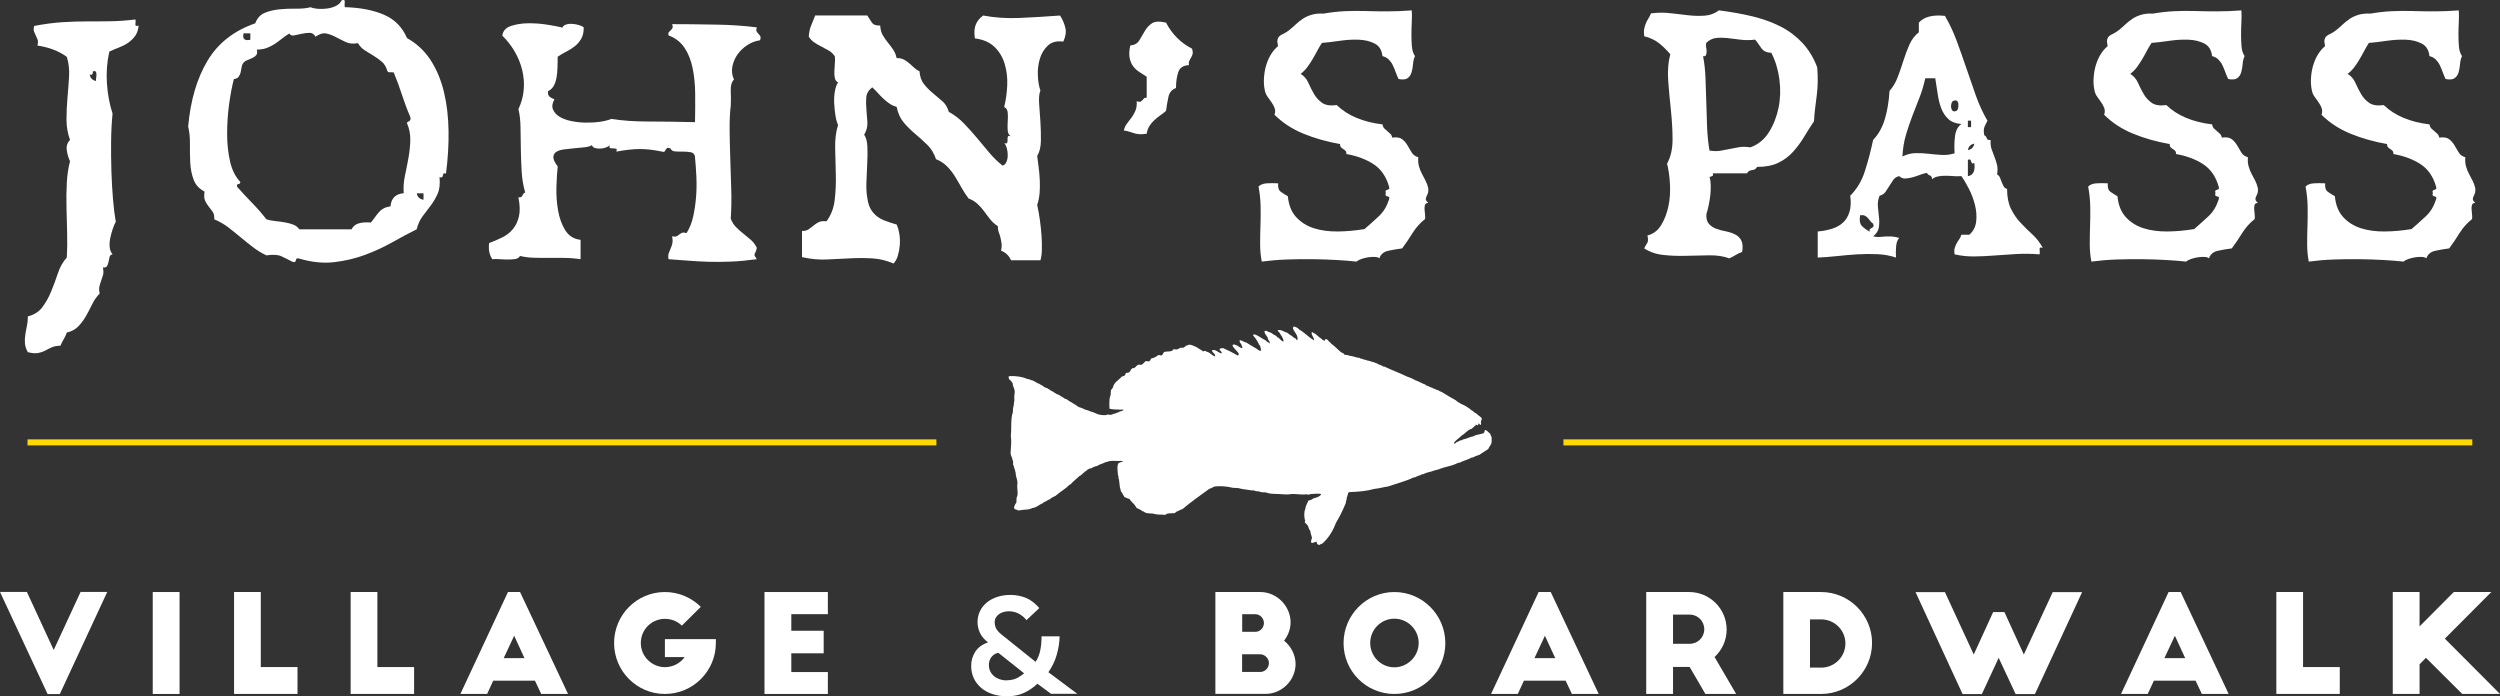 <?xml version="1.0" encoding="UTF-8"?> <svg xmlns="http://www.w3.org/2000/svg" id="Layer_2" data-name="Layer 2" viewBox="0 0 310.5 86.48"><rect x="0" y="0" width="310.5" height="86.48" fill="#333333" stroke="none"/><defs><style> .cls-1 { fill: #ffd800; } .cls-2 { fill: #ffd800; } .cls-3 { fill-rule: evenodd; } .cls-3, .cls-4 { fill: #fff; } </style></defs><g id="Layer_1-2" data-name="Layer 1"><g><path class="cls-3" d="M163.19,42.28c.08-.36-.35-.59-.28-1,.11-.05.19.02.23.09.19.05.34.16.44.3.1.02.17.09.21.18.21.1.36.26.53.4.08,0,.12.05.19.07.06-.05.07-.17.14-.21.23,0,.32.22.44.33.08.08.19.11.23.23.46.32.82.74,1.25,1.09.14,0,.14.13.28.12.04.07.11.1.14.18.22.02.44.03.58.12.35.03.66.14.99.23.1.02.2.01.28.04.06.02.1.07.16.09.13.04.26,0,.33.11.19,0,.34.05.46.12.36.03.6.2.95.25.06.06.15.1.26.11.23.18.6.21.81.4h.14c.93.46,1.96.82,2.89,1.28.36.1.66.26.95.42.45.14.78.39,1.23.53,0,.04.06.03.05.09.33.07.54.26.86.33.03.02.05.04.07.07.28.04.42.21.7.25.09.1.24.14.37.19.32.19.68.4,1.02.62.24.15.51.26.74.42.08.05.13.13.21.18.26.16.52.32.83.44.1.04.24.14.35.21.19.12.34.19.46.35.28.09.39.36.69.44.1.19.63.43.67.65.02.12-.09.23-.11.35-.02.16.09.28-.02.42-.15,0-.14-.16-.28-.18-.05.04-.01.15-.05.23-.14.03-.14-.08-.26-.07-.16.2-.36.34-.55.51-.53.14-.76.58-1.2.81-.32.34-.75.57-1.02.97.13.14.28-.04.35-.12.27-.04.36-.26.69-.25.05-.01.06-.06.11-.09.48-.08.82-.31,1.3-.39.33-.23.88-.23,1.27-.39.1-.09.12-.26.16-.4.31.06.42.32.65.46.07.13.08.32.18.42-.02.25.02.45,0,.63-.05.37-.32.56-.42.86-.34.25-.73.44-1.06.7-.28.12-.61.19-.84.35h-.14c-.46.27-1.06.4-1.53.65h-.14c-.55.3-1.25.45-1.92.63-.36.13-.64.25-1.06.33-.41.19-.99.22-1.35.46h-.14c-.27.17-.67.23-.93.4h-.14c-.96.48-2.12.75-3.18,1.13-.6.07-1.09.25-1.71.3-.95.27-1.96.36-3.13.4-.22.1-.16.47-.3.65.03.3-.13.42-.12.7-.36.88-.76,1.71-1.23,2.48-.38,1.02-.93,1.89-1.67,2.55-.14.04-.26.1-.37.18-.17.02-.21-.08-.3-.14-.03-.07-.02-.18-.05-.25-.25,0-.36.16-.63.14-.17-.17.02-.43.05-.65-.06-.2-.12-.41-.18-.6-.02-.07,0-.16-.02-.23-.02-.07-.1-.11-.14-.18-.07-.14-.09-.33-.18-.48-.11-.17-.24-.27-.37-.39-.02-.09.03-.12.05-.18-.14-.4-.18-1.09,0-1.48.04-.44.26-.7.39-1.06.18-.06.46-.1.58-.26.4-.12.84-.21,1.02-.55-.21-.07-.52-.06-.86-.04-.29.02-.59.04-.77.12-.07-.02-.15-.03-.19-.07-.65.13-1.41-.1-2.02,0-.43.07-.95,0-1.39-.02-.4-.02-.94,0-1.36-.11-.1-.02-.2-.08-.3-.09-.3-.03-.61.02-.79-.12-.25-.01-.49-.02-.65-.12-.53-.01-.95-.13-1.46-.18-.19-.02-.36-.1-.53-.12-.27-.04-.56.01-.84-.07-.36-.1-1.11-.18-1.53-.16-.26.01-.45,0-.65.07-.18.09-.34.2-.56.25-1.12.82-2.28,1.62-3.33,2.52-.3.08-.52.25-.81.35-.05.04-.07.1-.12.14-.39.07-1.02-.04-1.2.23-.46-.06-1.11.01-1.5-.16-.45-.03-.97,0-1.18-.26-.18.02-.24-.12-.37-.19-.16-.1-.37-.15-.48-.23-.12-.09-.16-.23-.25-.35-.18-.26-.53-.49-.67-.79-.27-.02-.39-.18-.63-.23-.17-.27-.31-.57-.49-.83.04-.15-.05-.23-.07-.33-.04-.18-.03-.4-.07-.6-.02-.1-.03-.23-.05-.4,0-.07-.06-.14-.07-.21-.01-.07.01-.14,0-.21-.01-.08-.06-.16-.07-.23-.02-.16-.02-.36-.04-.56-.04-.38,0-.63.12-.86.17-.09.38-.13.58-.19-.15-.12-.41-.07-.63-.07-.5,0-1.03-.07-1.36.12h-.14c-.31.21-.78.26-1.07.49-.34.05-.58.21-.85.33h-.14c-.07.03-.08.11-.19.09-.03.07-.12.08-.14.16-.37.17-.56.53-.93.7-.36.35-.76.64-1.09,1.02-.05,0-.05.04-.11.04-.52.53-1.2.9-1.76,1.39-.26.11-.51.24-.7.42-.28.06-.4.28-.69.33-.06.05-.13.09-.18.16-.47.17-.74.54-1.32.6-.05.03-.1.06-.16.09-.13-.02-.17.04-.25.07-.31.02-.48.03-.81.07-.26.03-.38.11-.6.04-.08-.03-.16-.11-.32-.11-.26-.23.04-.64.18-.85,0-.32,0-.64.12-.84.1-.51-.08-1,0-1.46.06-.38-.13-.74-.19-1.11-.02-.09,0-.17-.02-.25-.04-.13-.08-.38-.14-.55-.03-.08-.1-.13-.07-.28-.18-.18-.08-.39-.12-.67,0-.05-.07-.11-.09-.18,0-.04.01-.09,0-.12-.06-.19-.19-.37-.21-.63-.01-.13.01-.28.02-.42.02-.41.07-.84.05-1.28,0-.2-.05-.38-.04-.56,0-.16.04-.32.04-.53,0-.6,0-1.44.11-2.01.02-.09.05-.17.09-.25.02-.33.02-.67.12-.92,0-.3.11-.59.07-.88-.04-.28.06-.57.05-.84,0-.37-.27-.67-.25-1.02-.12-.19-.24-.38-.44-.49-.04-.1-.05-.24-.09-.33.06-.03.15-.04.19-.09.81,0,1.54.09,2.09.35.33.04.55.18.84.25.13.11.33.15.44.28.07,0,.11.02.16.04.25.16.55.27.76.48.18-.01.19.14.37.12.09.13.29.14.37.28.41.13.63.45,1.07.55.21.2.53.29.74.49.07-.01.08.02.14.02.49.36,1.07.62,1.55.99.31.08.57.2.83.33.38.07.64.26,1,.33.24.12.61.29.97.33.2.02.44.04.58.02.06,0,.13-.06.19-.07.12-.02.22.04.33.04.26,0,.44-.17.67-.18.16-.09.38-.11.51-.23.24-.04.36-.09.51-.19-.08-.1-.24-.05-.37-.05-.48,0-1.02-.02-1.39-.12-.03-.41-.03-.88.02-1.3.02-.14.1-.25.12-.39.04-.22-.01-.46.07-.67.1-.05.14-.17.21-.25.13-.68.72-.92,1.09-1.36.12-.04.22-.1.35-.12.08-.1.13-.24.19-.35.18,0,.3-.02.4-.09.22-.14.19-.56.6-.51.23-.11.31-.37.56-.42.11-.03.24.03.37,0,.21-.05.37-.44.62-.46.09,0,.19.07.28.05.15-.03.24-.23.28-.35.28-.06.47-.14.69-.28.08-.06.15-.14.23-.16.13-.02.25.06.42.04.1-.14.2-.26.28-.42.39-.12,1.03.03,1.14-.33.17-.04.27.03.46.02.15-.09.33-.14.48-.23.33.09.5-.1.65-.25.12-.01.24-.03.3-.11.43-.04.62.17.93.25.29.21.63.38.93.58.11-.11.33-.07.4.04.46.08.62.46,1.04.58.1-.39-.45-.46-.35-.79.54-.08.73.35,1.18.42.04-.24-.23-.32-.28-.53.09-.12.27-.14.49-.12.62.28,1.23.58,1.79.91.1,0,.07-.14.14-.18-.2-.42-.62-.63-.81-1.07.04-.07.12-.13.19-.14.1,0,.12.05.21.09.04.02.09,0,.12.02.23.11.45.35.7.35.07-.19-.11-.27-.11-.46-.1-.13-.27-.28-.21-.51.33,0,.54.25.86.3.51.36,1.11.63,1.6,1,.11.04.16,0,.21-.07-.07-.18-.05-.32-.12-.51-.02-.06-.09-.1-.14-.18-.07-.11-.12-.27-.19-.39-.14-.23-.29-.43-.39-.56-.09-.11-.28-.23-.04-.33.57.14.89.52,1.39.72.11.12.22.22.39.28.05.04.05.14.16.12.05-.07-.04-.16-.04-.25-.12-.12-.19-.29-.23-.49-.12-.25-.4-.43-.37-.77.18-.11.33,0,.44.07.1.06.25.07.35.12.1.05.21.16.33.23.12.07.27.12.35.19.05.04.07.12.12.16.03.02.09,0,.12.03.18.15.32.34.51.46.06.01.06,0,.14.02-.01-.47-.35-.77-.53-1.13-.08-.07-.18-.12-.21-.25.45-.16.78.22,1.18.28.21.14.36.33.62.42.09.15.25.23.42.3.07.08.11.19.23.23.19-.61-.46-1.06-.53-1.46-.02-.12.02-.19.11-.25.25.08.51.16.63.37.67.35,1.13.92,1.78,1.3Z"></path><rect class="cls-1" x="3.42" y="54.57" width="112.88" height=".75"></rect><rect class="cls-2" x="194.18" y="54.57" width="112.88" height=".75"></rect><g><path class="cls-4" d="M16.82,2.37c.03.19.03.39,0,.62-.03.23.11.29.4.18-.05.53-.2.97-.44,1.3-.24.33-.53.61-.86.84-.33.23-.71.42-1.12.58-.41.16-.82.33-1.22.52-.29,1.28-.39,2.6-.3,3.95.09,1.35.33,2.6.7,3.75-.11,1.1-.17,2.26-.18,3.51-.01,1.24,0,2.48.04,3.71.04,1.23.11,2.38.2,3.47.09,1.08.21,2,.34,2.74-.13.24-.26.54-.38.9-.12.36-.22.73-.3,1.1-.08.37-.11.75-.08,1.12.03.37.15.68.36.92-.21.05-.34.17-.38.36-.04.19-.08.38-.12.58-.04.2-.1.37-.18.52-.08.15-.25.21-.52.18.08.37.09.68.02.92-.07.24-.14.47-.22.68-.08.21-.15.45-.22.7-.07.25-.06.57.02.94-.37.37-.68.81-.92,1.3-.24.49-.49.98-.76,1.46-.27.48-.59.91-.96,1.3-.37.39-.85.65-1.44.78-.11.29-.23.57-.38.82-.15.25-.29.53-.42.82-.4,0-.74.06-1.02.18-.28.12-.55.25-.82.4-.27.15-.57.25-.9.32-.33.07-.77.03-1.3-.1-.21-.37-.33-.73-.36-1.08-.03-.35-.01-.7.04-1.06.05-.36.12-.73.2-1.1.08-.37.12-.77.12-1.2.8-.21,1.42-.61,1.84-1.2.43-.59.79-1.24,1.08-1.96.29-.72.57-1.46.82-2.22.25-.76.62-1.41,1.1-1.94.05-.96.07-1.98.04-3.04-.03-1.07-.05-2.13-.08-3.18-.03-1.05-.01-2.08.04-3.06.05-.99.19-1.88.4-2.68-.19-.37-.32-.82-.4-1.34-.08-.52.05-.95.4-1.3-.29-.8-.44-1.64-.44-2.52s.04-1.78.12-2.68c.08-.91.15-1.8.2-2.66.05-.87-.04-1.69-.28-2.46-.99-.72-2.2-1.19-3.65-1.4.08-.32.09-.57.02-.74-.07-.17-.14-.34-.22-.5-.08-.16-.15-.33-.22-.5-.07-.17-.06-.41.02-.7,1.26-.24,2.41-.39,3.47-.46,1.05-.07,2.07-.1,3.04-.1s1.96,0,2.94-.02c.99-.01,2.03-.09,3.12-.22ZM11.14,9.26c.08.45.35.72.8.8-.03-.11-.03-.23,0-.38.03-.15.04-.29.04-.44s-.03-.26-.08-.34c-.05-.08-.17-.09-.36-.04,0,.13-.02.25-.06.34-.04.09-.15.11-.34.06Z"></path><path class="cls-4" d="M42.42.05c.29-.11.43-.04.4.2-.03.24-.03.45,0,.64,1.92.05,3.55.37,4.87.94,1.32.57,2.28,1.54,2.86,2.9,1.2.67,2.18,1.58,2.92,2.72.75,1.15,1.3,2.46,1.66,3.95.36,1.48.55,3.09.58,4.83.03,1.74-.08,3.51-.32,5.33-.16-.05-.26-.05-.3,0-.04.05-.07.13-.08.22-.01.09-.05.17-.1.22s-.16.05-.32,0c.08.86,0,1.55-.24,2.08-.24.53-.53,1.02-.86,1.46-.33.44-.67.88-1,1.32-.33.44-.58.98-.74,1.62-.96.48-1.98,1.02-3.04,1.62-1.07.6-2.2,1.12-3.38,1.56-1.19.44-2.46.74-3.81.9-1.35.16-2.8.01-4.35-.44-.16-.05-.27-.05-.32,0-.05.05-.09.12-.1.2-.01.08-.05.15-.1.2-.05.05-.16.05-.32,0-.45-.24-.91-.47-1.36-.68-.45-.21-1.08-.25-1.88-.12-.61-.29-1.18-.64-1.7-1.04-.52-.4-1.03-.81-1.52-1.22-.49-.41-1-.82-1.52-1.22-.52-.4-1.1-.73-1.74-1,.03-.4-.04-.71-.2-.94-.16-.23-.33-.45-.5-.66-.17-.21-.32-.45-.44-.72-.12-.27-.14-.64-.06-1.12-.67-.35-1.12-.84-1.36-1.48-.24-.64-.38-1.34-.42-2.1-.04-.76-.05-1.54-.04-2.34.01-.8-.06-1.52-.22-2.16.29-3.26,1.09-5.98,2.4-8.17,1.31-2.19,3.29-3.74,5.93-4.65.24-.64.63-1.07,1.18-1.3.55-.23,1.16-.37,1.84-.44.68-.07,1.37-.09,2.06-.08.69.01,1.3-.05,1.8-.18.24.11.55.17.92.2.37.03.75.01,1.14-.04.39-.05.75-.16,1.08-.32.33-.16.57-.39.7-.68ZM31.89,6.14c.08.32.06.55-.06.7-.12.15-.28.27-.48.36-.2.09-.41.18-.62.26-.21.08-.37.19-.48.32-.13.16-.21.35-.24.56-.03.21-.07.43-.12.64-.05.21-.14.4-.26.56-.12.16-.31.25-.58.28-.24.91-.44,1.96-.6,3.16-.16,1.2-.24,2.41-.24,3.63s.12,2.36.36,3.43c.24,1.07.67,1.92,1.28,2.56,0,.16-.08.25-.24.26-.16.01-.21.13-.16.34.61.69,1.24,1.36,1.86,2,.63.64,1.22,1.32,1.78,2.04.35.11.72.18,1.12.22.4.04.79.09,1.18.16.39.07.73.16,1.04.28.31.12.55.31.74.58h6.49c.19-.37.49-.62.9-.74.41-.12.91-.15,1.5-.1.16-.19.32-.39.48-.62.16-.23.33-.44.5-.64.17-.2.38-.37.62-.5.24-.13.52-.21.84-.24.08-1.01.63-1.56,1.64-1.64-.05-.72,0-1.46.16-2.2.16-.75.31-1.5.44-2.24.13-.75.21-1.48.22-2.2.01-.72-.13-1.42-.42-2.08.03-.08.07-.13.14-.16.07-.03.13-.06.18-.1.05-.04.09-.1.12-.18.03-.08.01-.2-.04-.36-.37-.85-.71-1.76-1.02-2.72-.31-.96-.65-1.88-1.02-2.76-.13-.03-.29-.03-.46-.02-.17.01-.29-.05-.34-.18-.13-.48-.35-.85-.66-1.12-.31-.27-.65-.51-1.02-.74-.37-.23-.74-.45-1.1-.68-.36-.23-.65-.53-.86-.9-.59.11-1.1.06-1.52-.14-.43-.2-.84-.41-1.24-.62-.4-.21-.79-.36-1.18-.44-.39-.08-.84.05-1.34.4-.16-.32-.4-.48-.72-.48s-.65.04-1,.12c-.35.08-.66.15-.94.2-.28.05-.47-.03-.58-.24-.32.19-.62.39-.9.62-.28.23-.57.44-.86.64-.29.2-.63.37-1,.52-.37.15-.8.22-1.28.22ZM31.09,4.94v-.8h-.84c-.16.69.12.96.84.8ZM52.6,24.81v-.8h-.84c.08.45.36.72.84.8Z"></path><path class="cls-4" d="M69.86,3.41c.08-.19.25-.31.5-.38.25-.07.52-.09.8-.06.28.03.55.08.8.16.25.08.43.17.54.28,0,.59-.11,1.06-.32,1.42-.21.36-.48.67-.8.92-.32.25-.67.47-1.04.66-.37.19-.74.4-1.08.64,0,.45,0,.9-.02,1.34-.01.44-.05.85-.12,1.24-.07.39-.18.73-.34,1.02-.16.29-.4.52-.72.68-.03.32.04.55.2.68.16.13.36.24.6.32-.27.48-.33.9-.18,1.26.15.36.41.66.8.9.39.24.87.42,1.44.54.57.12,1.17.19,1.78.2.61.01,1.21-.02,1.78-.1.57-.08,1.06-.2,1.46-.36,1.34.21,2.82.32,4.45.32s3.61.03,5.93.08c.03-1.23.03-2.42.02-3.57-.01-1.15-.12-2.2-.32-3.16-.2-.96-.53-1.8-1-2.5-.47-.71-1.13-1.22-1.98-1.54-.05-.19-.04-.33.04-.42.08-.09.16-.17.24-.24.08-.07.15-.15.2-.26.05-.11.04-.27-.04-.48,1.12,0,2.13,0,3.02.02.89.01,1.76.03,2.58.04.83.01,1.64.05,2.42.1.79.05,1.62.13,2.5.24-.08.24-.09.41-.02.52.07.11.14.2.22.28.08.08.15.17.22.28.07.11.06.28-.02.52-.56.08-1.09.28-1.58.6-.49.32-.9.71-1.22,1.16-.32.45-.53.96-.64,1.5-.11.55-.04,1.09.2,1.62-.29.29-.43.76-.4,1.4.03.64.03,1.26,0,1.84-.11.88-.15,1.88-.14,3,.01,1.12.04,2.3.08,3.55.04,1.24.08,2.5.12,3.79.04,1.28.02,2.51-.06,3.69.16.43.38.78.66,1.06.28.28.58.55.9.8.32.25.63.51.94.78.31.27.55.6.74,1-.05.24-.11.41-.16.5-.05.09-.09.18-.12.26-.03.08-.02.16.02.24.04.08.13.21.26.4-1.18.16-2.25.26-3.23.3-.97.04-1.9.05-2.78.02-.88-.03-1.73-.07-2.54-.14-.82-.07-1.62-.13-2.42-.18-.05-.32-.04-.58.04-.78.08-.2.16-.39.24-.58.08-.19.15-.39.2-.62.05-.23.04-.51-.04-.86.24.05.42.05.54,0,.12-.05.23-.12.32-.2.09-.08.21-.15.34-.22.13-.07.33-.06.6.02.37-.59.65-1.27.82-2.04.17-.77.29-1.58.36-2.42.07-.84.08-1.7.04-2.56-.04-.87-.1-1.7-.18-2.5-.05-.29-.22-.47-.5-.52-.28-.05-.59-.08-.94-.08s-.67,0-.98-.02c-.31-.01-.51-.14-.62-.38-.21-.08-.35-.09-.42-.04-.07.05-.12.12-.16.2-.04.08-.09.15-.14.22-.05.07-.16.07-.32.02-.99-.21-1.9-.32-2.74-.32s-1.82.11-2.94.32c.08-.21.07-.33-.04-.36-.11-.03-.23-.04-.36-.04s-.25-.01-.36-.04c-.11-.03-.12-.15-.04-.36-.11.11-.27.2-.48.28-.21.08-.44.13-.68.14-.24.01-.46,0-.66-.06-.2-.05-.34-.17-.42-.36-.21.13-.51.22-.9.26-.39.04-.8.08-1.24.12-.44.04-.87.09-1.28.14-.41.05-.74.15-.98.3-.24.15-.37.37-.38.66-.01.29.17.68.54,1.16-.08.69-.13,1.54-.16,2.54-.03,1,.04,1.97.2,2.9.16.94.45,1.76.88,2.46.43.71,1.07,1.12,1.92,1.22v2.4c-.75-.11-1.46-.16-2.12-.16h-1.92c-.61,0-1.21,0-1.78-.02-.57-.01-1.14-.09-1.7-.22-.13.21-.33.34-.6.38-.27.04-.56.06-.88.06s-.66-.01-1.02-.04c-.36-.03-.67-.03-.94,0-.16-.21-.28-.49-.36-.82s-.09-.73-.04-1.18c.56-.21,1.1-.45,1.62-.7.52-.25.96-.59,1.32-1.02.36-.43.61-.95.76-1.58.15-.63.13-1.42-.06-2.38.27.03.43-.05.5-.24.07-.19.18-.31.34-.36-.24-.83-.39-1.71-.44-2.64-.05-.93-.09-1.86-.1-2.78-.01-.92-.03-1.81-.04-2.66-.01-.85-.1-1.62-.26-2.28.37-.77.59-1.58.66-2.42.07-.84,0-1.66-.2-2.46-.2-.8-.51-1.57-.94-2.3-.43-.73-.94-1.38-1.52-1.94.08-.59.43-.99,1.06-1.2.63-.21,1.34-.33,2.14-.34.8-.01,1.61.05,2.42.18.81.13,1.44.25,1.86.36Z"></path><path class="cls-4" d="M107.72,1.93c.19.29.37.58.56.86.19.28.53.41,1.04.38.03.48.13.88.32,1.2.19.32.39.62.62.9.23.28.45.57.66.88.21.31.36.66.44,1.06.37,0,.68.07.92.2.24.13.46.29.66.46.2.17.4.35.6.54.2.19.42.33.66.44.05.67.24,1.2.56,1.6.32.4.68.77,1.08,1.1.4.33.79.67,1.18,1,.39.33.66.78.82,1.34.72.4,1.36.89,1.9,1.46.55.57,1.07,1.16,1.58,1.76.51.6,1.01,1.21,1.52,1.82.51.61,1.07,1.16,1.68,1.64.21-.05.37-.21.48-.46.11-.25.16-.53.16-.84s-.04-.6-.12-.88c-.08-.28-.19-.49-.32-.62.21.08.34.06.38-.06.04-.12.05-.25.04-.38-.01-.13,0-.25.04-.36.04-.11.17-.12.38-.04-.24-.13-.37-.37-.4-.72-.03-.35-.03-.72,0-1.12.03-.4.03-.77,0-1.1-.03-.33-.17-.57-.44-.7.21-.85.34-1.76.38-2.7.04-.95-.07-1.84-.32-2.66-.25-.83-.67-1.53-1.26-2.1-.59-.57-1.4-.93-2.44-1.06-.11-.75-.06-1.34.14-1.78.2-.44.5-.79.9-1.06,1.44.27,2.95.37,4.53.3,1.58-.07,3.24-.17,5.01-.3.32.51.54,1.02.66,1.54.12.52.03,1.09-.26,1.7-.8-.11-1.44.05-1.9.48-.47.43-.8.97-1,1.62-.2.65-.29,1.35-.26,2.08.03.73.13,1.37.32,1.9-.16.37-.21.92-.16,1.62.05.71.11,1.46.16,2.26.05.8.07,1.59.06,2.36-.01.77-.17,1.4-.46,1.88.05.43.11.9.18,1.4.07.51.11,1.04.14,1.58.03.55.02,1.08-.02,1.6-.04.52-.14,1.02-.3,1.5.13.61.25,1.26.34,1.92.09.67.16,1.31.2,1.92.04.61.05,1.19.04,1.72-.01.53-.07.97-.18,1.32h-3.65c-.24-.56-.65-.96-1.24-1.2.08-.35.1-.65.06-.92-.04-.27-.09-.51-.14-.72-.05-.21-.12-.43-.2-.64-.08-.21-.12-.47-.12-.76-.37-.24-.69-.52-.94-.84-.25-.32-.51-.65-.76-1-.25-.35-.53-.66-.84-.94-.31-.28-.67-.5-1.1-.66-.32-.43-.61-.88-.88-1.36-.27-.48-.54-.95-.82-1.4-.28-.45-.61-.87-.98-1.24-.37-.37-.83-.67-1.36-.88-.24-.72-.6-1.32-1.08-1.78-.48-.47-.98-.91-1.48-1.34-.51-.43-.98-.89-1.42-1.4-.44-.51-.74-1.16-.9-1.96-.35-.11-.65-.25-.92-.44-.27-.19-.52-.39-.76-.62-.24-.23-.47-.46-.68-.7-.21-.24-.44-.47-.68-.68-.45.35-.7.76-.74,1.24-.04.48-.03.99.02,1.52.05.53.09,1.07.12,1.6.03.53-.11,1.04-.4,1.52.24.35.37.84.4,1.48.03.64.02,1.34-.02,2.1-.04.76-.07,1.53-.1,2.3-.03.77.01,1.46.12,2.04.08.53.21.97.4,1.3.19.33.43.62.72.86.29.24.65.44,1.06.6.41.16.9.32,1.46.48.16.37.27.79.34,1.24.07.45.08.91.04,1.36-.04.45-.12.88-.24,1.28-.12.4-.3.72-.54.96-.85-.37-1.74-.59-2.64-.64-.91-.05-1.84-.05-2.78,0-.95.05-1.92.1-2.92.14-1,.04-2.01-.06-3.02-.3v-3.24c.35,0,.63-.07.84-.22.21-.15.41-.3.6-.46.19-.16.4-.3.64-.42.24-.12.56-.15.96-.1.56-.75.9-1.63,1.02-2.64.12-1.01.17-2.07.14-3.16-.03-1.09-.05-2.18-.08-3.27-.03-1.08.09-2.05.36-2.9-.13-.27-.24-.65-.32-1.14-.08-.49-.13-1-.16-1.52-.03-.52,0-1.02.08-1.5.08-.48.21-.85.4-1.12-.21-.11-.35-.29-.4-.54-.05-.25-.07-.53-.06-.84.01-.31.03-.63.06-.96.03-.33.03-.63,0-.9-.19-.29-.43-.53-.72-.7-.29-.17-.6-.34-.92-.5-.32-.16-.62-.33-.9-.52-.28-.19-.51-.43-.7-.72.03-.53.13-1,.3-1.4.17-.4.34-.81.5-1.24h6.49Z"></path><path class="cls-4" d="M144.82,2.81c.75,1.44,1.83,2.52,3.24,3.24.08.29.1.51.06.66-.04.15-.1.29-.18.42-.08.13-.15.27-.22.4-.07.13-.09.32-.06.56-.69.03-1.14.32-1.32.88-.19.56-.28,1.22-.28,1.96-.51.19-.82.55-.94,1.1-.12.55-.22,1.13-.3,1.74-.24.21-.49.41-.74.58-.25.17-.49.37-.72.58-.23.21-.43.45-.6.72-.17.27-.29.59-.34.96-.32.05-.61.07-.86.06-.25-.01-.49-.05-.7-.12-.21-.07-.42-.13-.62-.2-.2-.07-.42-.11-.66-.14.08-.35.22-.65.42-.9.2-.25.39-.5.56-.74.17-.24.33-.51.46-.82.13-.31.19-.7.16-1.18.21.08.37.1.46.06.09-.04.17-.1.24-.18.07-.08.13-.15.2-.22.07-.07.18-.1.34-.1v-2.6c-.29-.19-.59-.38-.9-.58-.31-.2-.57-.44-.78-.72-.21-.28-.36-.63-.44-1.04-.08-.41-.05-.93.08-1.54.53-.05.91-.27,1.14-.66.23-.39.45-.77.68-1.16.23-.39.52-.7.88-.94.36-.24.94-.27,1.74-.08Z"></path><path class="cls-4" d="M175.34,1.29c.03.45.03.95,0,1.48-.03.53-.04,1.06-.04,1.58s.02,1.01.06,1.46c.04.45.17.84.38,1.16-.13.27-.21.59-.24.96-.03.37-.09.72-.18,1.04-.09.32-.26.57-.5.74-.24.17-.61.21-1.12.1-.13-.27-.25-.55-.36-.86-.11-.31-.23-.59-.36-.86-.13-.27-.3-.5-.5-.7-.2-.2-.46-.34-.78-.42-.08-.75-.4-1.27-.96-1.56-.56-.29-1.22-.45-1.98-.48-.76-.03-1.56.02-2.38.14-.83.12-1.56.21-2.2.26-.21.32-.41.66-.6,1.02-.19.36-.38.71-.58,1.04-.2.33-.41.65-.64.96-.23.31-.5.58-.82.82.43.27.75.64.96,1.12.21.48.45.94.7,1.38.25.44.59.81,1,1.1.41.29,1.02.39,1.82.28,1.36,1.31,3.26,2.11,5.69,2.4.03.21.1.38.22.5.12.12.25.23.38.34.13.11.26.22.38.34.12.12.19.27.22.46.56-.08.97-.01,1.24.2.27.21.49.47.66.76.17.29.35.59.52.88.17.29.45.49.82.6-.03.45,0,.84.1,1.16.09.32.21.62.36.9.15.28.29.56.44.84.15.28.26.59.34.94.03.29,0,.52-.06.68-.07.16-.13.29-.18.4-.05.11-.07.21-.06.32.01.11.11.25.3.44-.21,0-.35.07-.4.22-.05.15-.07.33-.06.54.01.21.03.43.06.66.03.23.03.42,0,.58-.61.48-1.13,1.06-1.54,1.72-.41.67-.85,1.31-1.3,1.92-.61.08-1.2.18-1.74.3-.55.12-.92.43-1.1.94-.11-.11-.29-.17-.54-.18-.25-.01-.52,0-.8.04-.28.04-.56.11-.84.2-.28.09-.5.21-.66.34-.72-.08-1.56-.15-2.5-.2-.95-.05-1.94-.09-2.98-.1-1.04-.01-2.1,0-3.18.04-1.08.04-2.12.13-3.1.26-.13-.69-.2-1.42-.2-2.16s.01-1.51.04-2.28c.03-.77.03-1.57.02-2.38-.01-.81-.1-1.65-.26-2.5.24-.24.58-.37,1.02-.4.44-.03.91-.03,1.42,0-.05.51.06.86.34,1.06.28.2.57.38.86.54.11,1.1.45,1.96,1.04,2.6.59.64,1.32,1.1,2.2,1.38.88.28,1.87.41,2.96.4,1.09-.01,2.2-.11,3.33-.3.61-.53,1.21-1.07,1.78-1.6.57-.53.99-1.23,1.26-2.08.05-.16.05-.26,0-.3-.05-.04-.12-.07-.2-.08-.08-.01-.15-.05-.2-.1-.05-.05-.05-.16,0-.32-.05-.16-.05-.26,0-.3.05-.04.12-.07.2-.1.08-.03.15-.06.2-.1.05-.04.05-.14,0-.3-.35-1.23-.98-2.15-1.9-2.76-.92-.61-2.05-1.04-3.39-1.28,0-.19-.04-.32-.12-.4-.08-.08-.17-.15-.28-.22-.11-.07-.2-.14-.28-.22s-.12-.21-.12-.4c-1.66-.29-3.18-.73-4.57-1.3-1.39-.57-2.58-1.36-3.57-2.34.11-.29.11-.57.02-.82-.09-.25-.22-.49-.38-.72-.16-.23-.33-.46-.5-.7-.17-.24-.29-.51-.34-.8-.11-.51-.14-1.03-.1-1.58.04-.55.13-1.07.28-1.56.15-.49.35-.94.6-1.34.25-.4.54-.73.86-1-.08-.37-.1-.65-.06-.82.04-.17.12-.31.24-.42.12-.11.29-.21.5-.3.21-.09.45-.25.72-.46.27-.21.53-.45.8-.7.27-.25.56-.49.88-.7.32-.21.69-.38,1.1-.5.41-.12.9-.17,1.46-.14.91-.16,1.79-.26,2.64-.3.85-.04,1.72-.05,2.6-.02.88.03,1.79.04,2.72.04s1.94-.04,3-.12Z"></path><path class="cls-4" d="M213.52,1.29c1.47.19,2.84.43,4.13.74,1.28.31,2.44.73,3.49,1.26,1.04.53,1.95,1.22,2.72,2.04.77.83,1.39,1.84,1.84,3.04.05.64.07,1.25.06,1.82-.01.57-.05,1.13-.12,1.66-.07.53-.13,1.06-.2,1.58-.07.52-.11,1.06-.14,1.62-.43.64-.84,1.3-1.24,1.96-.4.67-.86,1.28-1.36,1.84-.51.56-1.12,1.02-1.82,1.36-.71.35-1.6.52-2.66.52-.11.24-.31.37-.62.4-.31.03-.51.16-.62.4h-4.25c.05.19.03.3-.06.34-.09.04-.21.07-.34.1.08.27.13.59.14.98.01.39,0,.79-.04,1.2-.04.41-.11.84-.2,1.28-.09.44-.19.83-.3,1.18-.03.53.08.94.32,1.2.24.27.54.47.9.6.36.13.75.24,1.18.32.43.08.81.21,1.16.38.35.17.61.43.78.76.17.33.21.81.1,1.42-.29.11-.56.23-.8.38-.24.15-.51.29-.8.42-.72-.27-1.54-.39-2.46-.38-.92.01-1.87.03-2.84.06-.98.03-1.92,0-2.84-.1-.92-.09-1.73-.37-2.42-.82.11-.24.23-.45.36-.64.13-.19.15-.51.04-.96.72-.19,1.29-.61,1.7-1.28.41-.67.71-1.44.9-2.32.19-.88.25-1.8.2-2.76-.05-.96-.17-1.82-.36-2.56.45-.83.68-1.82.68-2.98s-.07-2.36-.2-3.61c-.13-1.24-.25-2.48-.34-3.71-.09-1.23,0-2.32.26-3.29-.43-.51-.89-.96-1.38-1.36-.49-.4-1.12-.69-1.86-.88-.05-.35-.05-.65,0-.92.05-.27.13-.51.22-.72.09-.21.2-.41.32-.6.12-.19.22-.39.3-.6.83-.11,1.64-.11,2.42-.02.79.09,1.54.18,2.26.26.72.08,1.4.09,2.04.04.64-.05,1.23-.28,1.76-.68ZM211.92,5.34c-.05.13-.06.3-.02.5.04.2.06.39.06.56s-.03.32-.08.44c-.05.12-.17.17-.36.14.16.8.26,1.69.3,2.66.04.98.07,1.98.1,3.02.03,1.04.06,2.08.1,3.1.04,1.03.14,2.01.3,2.94.51.08.96.09,1.36.02.4-.07.79-.14,1.16-.22.37-.08.76-.15,1.16-.22.4-.07.87-.06,1.4.02.96-.35,1.73-.97,2.3-1.88.57-.91.97-1.93,1.2-3.06.23-1.13.26-2.3.1-3.51s-.49-2.3-1-3.29c-.59-.03-1-.22-1.24-.58-.24-.36-.49-.71-.76-1.06-.67.08-1.3.08-1.88,0-.59-.08-1.13-.15-1.62-.2-.49-.05-.96-.05-1.38,0-.43.05-.83.25-1.2.6Z"></path><path class="cls-4" d="M241.56,1.97c.56.96,1.05,2,1.46,3.1.41,1.11.81,2.24,1.2,3.39.39,1.15.78,2.28,1.18,3.41.4,1.12.88,2.16,1.44,3.12-.13.24-.25.49-.36.74-.11.25-.12.61-.04,1.06.16.08.27.21.32.38.05.17.21.25.48.22-.03.45.01.83.12,1.14.11.31.22.61.34.92.12.31.23.63.32.98.09.35.1.76.02,1.24.16.08.28.21.36.4.08.19.15.37.22.56.07.19.15.36.24.52.09.16.23.27.42.32,0,.99.16,1.81.48,2.46.32.65.72,1.24,1.2,1.74.48.51.97,1,1.48,1.46.51.47.93,1.02,1.28,1.66-.29-.11-.43-.05-.4.18.03.23.03.43,0,.62-1.02-.08-1.98-.09-2.9-.04-.92.05-1.81.11-2.66.18-.86.07-1.7.11-2.52.12-.83.01-1.66-.07-2.48-.26-.05-.32-.05-.59.02-.8.07-.21.15-.41.24-.58.09-.17.2-.34.32-.5.12-.16.21-.35.26-.56h1c.48-.43.76-.97.84-1.62.08-.65.03-1.34-.14-2.04-.17-.71-.43-1.39-.76-2.04-.33-.65-.65-1.18-.94-1.58-.32.03-.66.03-1.02,0-.36-.03-.71-.04-1.04-.04s-.64.03-.92.1c-.28.07-.5.18-.66.34,0-.27-.09-.43-.26-.48-.17-.05-.3-.16-.38-.32-.29.05-.59.14-.9.26-.31.12-.61.22-.92.3-.31.08-.6.13-.88.14-.28.01-.53-.09-.74-.3-.32.08-.57.24-.74.48-.17.24-.33.49-.48.74-.15.25-.31.5-.48.74-.17.24-.42.4-.74.48-.19.48-.25.96-.2,1.42.05.47.1.92.14,1.36.04.44.03.85-.04,1.22-.07.37-.3.72-.7,1.04.32.08.6.11.84.08.24-.03.47-.05.7-.06.23-.01.47-.01.74,0,.27.01.59.07.96.18-.21.24-.34.58-.38,1.02-.04.44-.05.92-.02,1.42-.69-.24-1.46-.38-2.28-.42-.83-.04-1.67-.03-2.52.02-.86.05-1.7.13-2.54.22-.84.09-1.64.15-2.38.18v-3.24c.64-.05,1.23-.17,1.78-.34.55-.17,1-.43,1.36-.76.36-.33.63-.77.8-1.32.17-.55.21-1.22.1-2.02.83-.83,1.44-1.85,1.82-3.06.39-1.21.73-2.5,1.02-3.87.67-.69,1.15-1.56,1.46-2.6.31-1.04.5-2.2.58-3.49.43-.48.77-1.05,1.02-1.72.25-.67.49-1.34.7-2.02.21-.68.46-1.34.74-1.98.28-.64.67-1.16,1.18-1.56v-1.2c.64-.72,1.72-1,3.24-.84ZM232.23,28.77c-.05-.16-.05-.27.02-.32.07-.05.14-.1.22-.14.08-.04.15-.09.2-.16.05-.07.04-.19-.04-.38-.13-.08-.25-.19-.34-.32-.09-.13-.19-.26-.3-.38-.11-.12-.23-.21-.38-.28-.15-.07-.34-.09-.58-.06-.11.64-.03,1.1.24,1.36.27.27.59.49.96.68ZM236.28,19.44c.53-.27,1.07-.41,1.62-.42.55-.01,1.09.01,1.64.08.55.07,1.09.11,1.64.14.55.03,1.07-.04,1.58-.2-.05-.8-.03-1.53.06-2.18.09-.65.35-1.14.78-1.46-.69-.05-1.24-.26-1.62-.62-.39-.36-.68-.81-.88-1.34-.2-.53-.35-1.13-.44-1.78-.09-.65-.19-1.3-.3-1.94h-1.24c-.19.86-.43,1.66-.72,2.4-.29.75-.59,1.5-.88,2.26-.29.76-.56,1.55-.8,2.36-.24.82-.39,1.72-.44,2.7ZM243.01,13.75c.08-.03.14-.13.18-.3.04-.17.05-.35.04-.52-.01-.17-.07-.31-.18-.4-.11-.09-.27-.09-.48.02-.08.03-.15.13-.2.3-.05.17-.07.35-.04.52.03.17.09.31.2.4.11.09.27.09.48-.02ZM244.41,15.79h.4v-.8h-.4v.8ZM244.41,18.64c.45-.08.72-.35.8-.8-.45.08-.72.35-.8.8ZM244.41,21.88c.67-.11.93-.65.8-1.64-.16.08-.26.09-.3.02-.04-.07-.07-.14-.1-.22-.03-.08-.06-.15-.1-.2-.04-.05-.14-.05-.3,0v2.04Z"></path><path class="cls-4" d="M278.38,1.29c.03.45.03.95,0,1.48-.03.53-.04,1.06-.04,1.58s.02,1.01.06,1.46c.04.45.17.84.38,1.16-.13.27-.21.59-.24.96-.03.37-.09.72-.18,1.04-.09.32-.26.57-.5.74-.24.17-.61.21-1.12.1-.13-.27-.25-.55-.36-.86-.11-.31-.23-.59-.36-.86-.13-.27-.3-.5-.5-.7-.2-.2-.46-.34-.78-.42-.08-.75-.4-1.27-.96-1.56-.56-.29-1.22-.45-1.98-.48-.76-.03-1.56.02-2.38.14-.83.12-1.56.21-2.2.26-.21.32-.41.66-.6,1.02-.19.36-.38.71-.58,1.04-.2.33-.41.65-.64.96-.23.31-.5.58-.82.82.43.27.75.64.96,1.12.21.48.45.94.7,1.38.25.44.59.81,1,1.1.41.29,1.02.39,1.82.28,1.36,1.31,3.26,2.11,5.69,2.4.03.21.1.38.22.5.12.12.25.23.38.34.13.11.26.22.38.34.12.12.19.27.22.46.56-.08.97-.01,1.24.2.27.21.49.47.66.76.17.29.35.59.52.88.17.29.45.49.82.6-.03.45,0,.84.1,1.16.09.32.21.62.36.9.15.28.29.56.44.84.15.28.26.59.34.94.03.29,0,.52-.06.68-.07.16-.13.29-.18.4-.05.11-.07.21-.06.32.01.11.11.25.3.44-.21,0-.35.07-.4.22-.05.15-.07.33-.06.54.01.21.03.43.06.66.03.23.03.42,0,.58-.61.48-1.13,1.06-1.54,1.72-.41.67-.85,1.31-1.3,1.92-.61.08-1.2.18-1.74.3-.55.12-.92.43-1.1.94-.11-.11-.29-.17-.54-.18-.25-.01-.52,0-.8.04-.28.04-.56.11-.84.2-.28.09-.5.21-.66.34-.72-.08-1.56-.15-2.5-.2-.95-.05-1.94-.09-2.98-.1-1.04-.01-2.1,0-3.18.04-1.08.04-2.12.13-3.1.26-.13-.69-.2-1.42-.2-2.16s.01-1.51.04-2.28c.03-.77.03-1.57.02-2.38-.01-.81-.1-1.65-.26-2.5.24-.24.58-.37,1.02-.4.44-.03.91-.03,1.42,0-.05.51.06.86.34,1.06.28.2.57.38.86.54.11,1.1.45,1.96,1.04,2.6.59.64,1.32,1.1,2.2,1.38.88.28,1.87.41,2.96.4,1.09-.01,2.2-.11,3.33-.3.61-.53,1.21-1.07,1.78-1.6.57-.53.99-1.23,1.26-2.08.05-.16.05-.26,0-.3-.05-.04-.12-.07-.2-.08-.08-.01-.15-.05-.2-.1-.05-.05-.05-.16,0-.32-.05-.16-.05-.26,0-.3.05-.04.12-.07.2-.1.08-.03.15-.06.2-.1.05-.04.05-.14,0-.3-.35-1.23-.98-2.15-1.9-2.76-.92-.61-2.05-1.04-3.39-1.28,0-.19-.04-.32-.12-.4-.08-.08-.17-.15-.28-.22-.11-.07-.2-.14-.28-.22-.08-.08-.12-.21-.12-.4-1.66-.29-3.18-.73-4.57-1.3-1.39-.57-2.58-1.36-3.57-2.34.11-.29.11-.57.02-.82-.09-.25-.22-.49-.38-.72-.16-.23-.33-.46-.5-.7-.17-.24-.29-.51-.34-.8-.11-.51-.14-1.03-.1-1.58.04-.55.13-1.07.28-1.56.15-.49.35-.94.6-1.34.25-.4.54-.73.86-1-.08-.37-.1-.65-.06-.82.04-.17.12-.31.24-.42.12-.11.29-.21.5-.3.21-.09.45-.25.72-.46.27-.21.53-.45.8-.7.27-.25.56-.49.88-.7.32-.21.69-.38,1.1-.5.41-.12.9-.17,1.46-.14.91-.16,1.79-.26,2.64-.3.85-.04,1.72-.05,2.6-.02.88.03,1.79.04,2.72.04s1.94-.04,3-.12Z"></path><path class="cls-4" d="M305.38,1.29c.03.45.03.95,0,1.48-.03.53-.04,1.06-.04,1.58s.02,1.01.06,1.46c.04.45.17.84.38,1.16-.13.27-.21.59-.24.96-.03.37-.09.72-.18,1.04-.09.32-.26.57-.5.74-.24.17-.61.21-1.12.1-.13-.27-.25-.55-.36-.86-.11-.31-.23-.59-.36-.86-.13-.27-.3-.5-.5-.7-.2-.2-.46-.34-.78-.42-.08-.75-.4-1.27-.96-1.56-.56-.29-1.22-.45-1.98-.48-.76-.03-1.56.02-2.38.14-.83.12-1.56.21-2.2.26-.21.32-.41.66-.6,1.02-.19.36-.38.71-.58,1.04-.2.33-.41.65-.64.96-.23.31-.5.58-.82.82.43.27.75.64.96,1.12.21.48.45.94.7,1.38.25.44.59.81,1,1.1.41.29,1.02.39,1.82.28,1.36,1.31,3.26,2.11,5.69,2.4.03.21.1.38.22.5.12.12.25.23.38.34.13.11.26.22.38.34.12.12.19.27.22.46.56-.08.97-.01,1.24.2.27.21.49.47.66.76.17.29.35.59.52.88.17.29.45.49.82.6-.03.45,0,.84.1,1.16.09.32.21.62.36.9.15.28.29.56.44.84.15.28.26.59.34.94.03.29,0,.52-.06.68-.07.16-.13.29-.18.4-.05.11-.07.21-.06.32.01.11.11.25.3.44-.21,0-.35.07-.4.22-.05.15-.07.33-.06.54.01.21.03.43.06.66.03.23.03.42,0,.58-.61.48-1.13,1.06-1.54,1.72-.41.67-.85,1.31-1.3,1.92-.61.08-1.2.18-1.74.3-.55.12-.92.43-1.1.94-.11-.11-.29-.17-.54-.18-.25-.01-.52,0-.8.04-.28.04-.56.11-.84.2-.28.09-.5.21-.66.34-.72-.08-1.56-.15-2.5-.2-.95-.05-1.94-.09-2.98-.1-1.04-.01-2.1,0-3.18.04-1.08.04-2.12.13-3.1.26-.13-.69-.2-1.42-.2-2.16s.01-1.51.04-2.28c.03-.77.03-1.57.02-2.38-.01-.81-.1-1.65-.26-2.5.24-.24.58-.37,1.02-.4.44-.03.91-.03,1.42,0-.05.51.06.86.34,1.06.28.2.57.38.86.54.11,1.1.45,1.96,1.04,2.6.59.64,1.32,1.1,2.2,1.38.88.28,1.87.41,2.96.4,1.09-.01,2.2-.11,3.33-.3.61-.53,1.21-1.07,1.78-1.6.57-.53.99-1.23,1.26-2.08.05-.16.05-.26,0-.3-.05-.04-.12-.07-.2-.08-.08-.01-.15-.05-.2-.1-.05-.05-.05-.16,0-.32-.05-.16-.05-.26,0-.3.05-.04.12-.07.2-.1.08-.03.15-.06.2-.1.05-.04.05-.14,0-.3-.35-1.23-.98-2.15-1.9-2.76-.92-.61-2.05-1.04-3.39-1.28,0-.19-.04-.32-.12-.4-.08-.08-.17-.15-.28-.22-.11-.07-.2-.14-.28-.22s-.12-.21-.12-.4c-1.66-.29-3.18-.73-4.57-1.3-1.39-.57-2.58-1.36-3.57-2.34.11-.29.11-.57.02-.82-.09-.25-.22-.49-.38-.72-.16-.23-.33-.46-.5-.7-.17-.24-.29-.51-.34-.8-.11-.51-.14-1.03-.1-1.58.04-.55.13-1.07.28-1.56.15-.49.35-.94.6-1.34.25-.4.54-.73.86-1-.08-.37-.1-.65-.06-.82.04-.17.12-.31.24-.42.12-.11.29-.21.5-.3.21-.09.45-.25.72-.46.27-.21.53-.45.8-.7.27-.25.56-.49.88-.7.32-.21.69-.38,1.1-.5.41-.12.9-.17,1.46-.14.91-.16,1.79-.26,2.64-.3.85-.04,1.72-.05,2.6-.02.88.03,1.79.04,2.72.04s1.94-.04,3-.12Z"></path></g><g><path class="cls-4" d="M13.32,73.52l-5.89,12.68h-1.52l-5.91-12.68h3.34l3.33,7.21,3.34-7.21h3.31Z"></path><path class="cls-4" d="M18.97,73.53h3.33v12.66h-3.33v-12.66Z"></path><path class="cls-4" d="M29.06,73.53h3.33v9.32h4.56v3.34h-7.88v-12.66Z"></path><path class="cls-4" d="M43.54,73.53h3.33v9.32h4.56v3.34h-7.88v-12.66Z"></path><path class="cls-4" d="M57.18,86.19l5.91-12.66h1.5l5.96,12.66h-3.33l-.78-1.65h-5.18l-.76,1.65h-3.33ZM62.56,81.74h2.58l-1.28-2.78-1.3,2.78Z"></path><path class="cls-4" d="M88.91,79.39v.47c0,3.49-2.84,6.33-6.33,6.33s-6.31-2.84-6.31-6.33,2.82-6.33,6.31-6.33c1.74,0,3.31.71,4.46,1.84l-2.35,2.33c-.54-.51-1.25-.84-2.11-.84-1.59,0-2.99,1.27-2.99,3s1.43,3,2.99,3c1,0,1.92-.49,2.45-1.25h-2.45v-2.23h6.33Z"></path><path class="cls-4" d="M94.95,73.53h7.87v2.75h-4.54v2.06h4.02v2.8h-4.02v2.33h4.54v2.72h-7.87v-12.66Z"></path><path class="cls-4" d="M128.84,84.93c-.51.47-1.06.85-1.67,1.13-.61.28-1.3.42-2.08.42-.66,0-1.27-.09-1.81-.27-.55-.18-1.02-.44-1.41-.77-.39-.33-.7-.73-.92-1.19-.22-.46-.33-.98-.33-1.55,0-.64.17-1.23.51-1.76.34-.53.87-.91,1.58-1.15-.49-.39-.83-.8-1.02-1.23-.19-.43-.28-.86-.28-1.3,0-.48.1-.93.3-1.35.2-.42.48-.77.84-1.07.36-.3.79-.53,1.3-.7.51-.17,1.06-.25,1.67-.25.64,0,1.26.12,1.86.35.6.24,1.16.66,1.7,1.28l-1.59,1.5c-.6-.73-1.33-1.1-2.21-1.1-.19,0-.39.03-.59.08-.2.05-.39.13-.56.24-.17.11-.31.25-.42.42-.11.17-.17.38-.17.62,0,.28.06.54.18.78.12.24.36.51.73.8l4.17,3.34c.27-.4.46-.87.57-1.38.11-.52.17-1.11.17-1.79h2.24c-.01.74-.13,1.5-.35,2.28-.22.78-.57,1.5-1.04,2.18l3.59,2.68h-3.26l-1.72-1.27ZM125.02,84.49c.47,0,.88-.08,1.22-.24.34-.16.65-.37.95-.63l-3.21-2.55c-.36.09-.64.27-.85.54-.21.27-.31.6-.31,1,0,.28.06.54.17.77.11.23.27.43.47.6.2.17.44.3.71.39.27.09.56.14.86.14Z"></path><path class="cls-4" d="M150.95,86.19v-12.66h5.59c2.03,0,3.75,1.74,3.75,3.76,0,.86-.32,1.65-.81,2.28.86.69,1.43,1.76,1.43,2.9,0,2.01-1.7,3.71-3.71,3.71h-6.25ZM155.88,78.48c.61,0,1.1-.49,1.1-1.1s-.49-1.1-1.1-1.1h-1.6v2.19h1.6ZM156.5,83.46c.61,0,1.1-.49,1.1-1.1s-.52-1.1-1.1-1.1h-2.23v2.19h2.23Z"></path><path class="cls-4" d="M173.18,73.53c3.49,0,6.33,2.85,6.33,6.35s-2.84,6.31-6.33,6.31-6.31-2.82-6.31-6.31,2.82-6.35,6.31-6.35ZM173.18,76.84c-1.65,0-3,1.35-3,3.02s1.35,3.02,3,3.02,3.02-1.37,3.02-3.02-1.35-3.02-3.02-3.02Z"></path><path class="cls-4" d="M185.19,86.19l5.91-12.66h1.5l5.96,12.66h-3.33l-.78-1.65h-5.18l-.76,1.65h-3.33ZM190.58,81.74h2.58l-1.28-2.78-1.3,2.78Z"></path><path class="cls-4" d="M211.81,86.19l-1.96-3.36h-2.06v3.36h-3.33v-12.66h5.33c2.57,0,4.66,2.09,4.66,4.66,0,1.35-.59,2.57-1.5,3.41l2.68,4.59h-3.83ZM207.79,79.96h2.06c1.01,0,1.82-.79,1.82-1.81s-.81-1.82-1.82-1.82h-2.06v3.63Z"></path><path class="cls-4" d="M221.49,73.53h4.69c3.49,0,6.33,2.84,6.33,6.33s-2.84,6.33-6.33,6.33h-4.69v-12.66ZM224.8,82.92h1.4c1.65,0,3-1.35,3-3s-1.35-2.99-3-2.99h-1.4v5.99Z"></path><path class="cls-4" d="M248.24,81.69l-2.09,4.51h-2.4l-5.84-12.66h3.65l3.58,7.75,2.41-5.27h1.4l2.41,5.27,3.59-7.75h3.65l-5.86,12.66h-2.4l-2.11-4.51Z"></path><path class="cls-4" d="M263.43,86.19l5.91-12.66h1.5l5.96,12.66h-3.33l-.78-1.65h-5.18l-.76,1.65h-3.33ZM268.82,81.74h2.58l-1.28-2.78-1.3,2.78Z"></path><path class="cls-4" d="M282.71,73.53h3.33v9.32h4.56v3.34h-7.88v-12.66Z"></path><path class="cls-4" d="M309.42,73.53l-5.77,5.79,6.85,6.87h-4.69l-4.51-4.49-.79.81v3.68h-3.33v-12.66h3.33v4.27l4.25-4.27h4.66Z"></path></g></g></g></svg> 